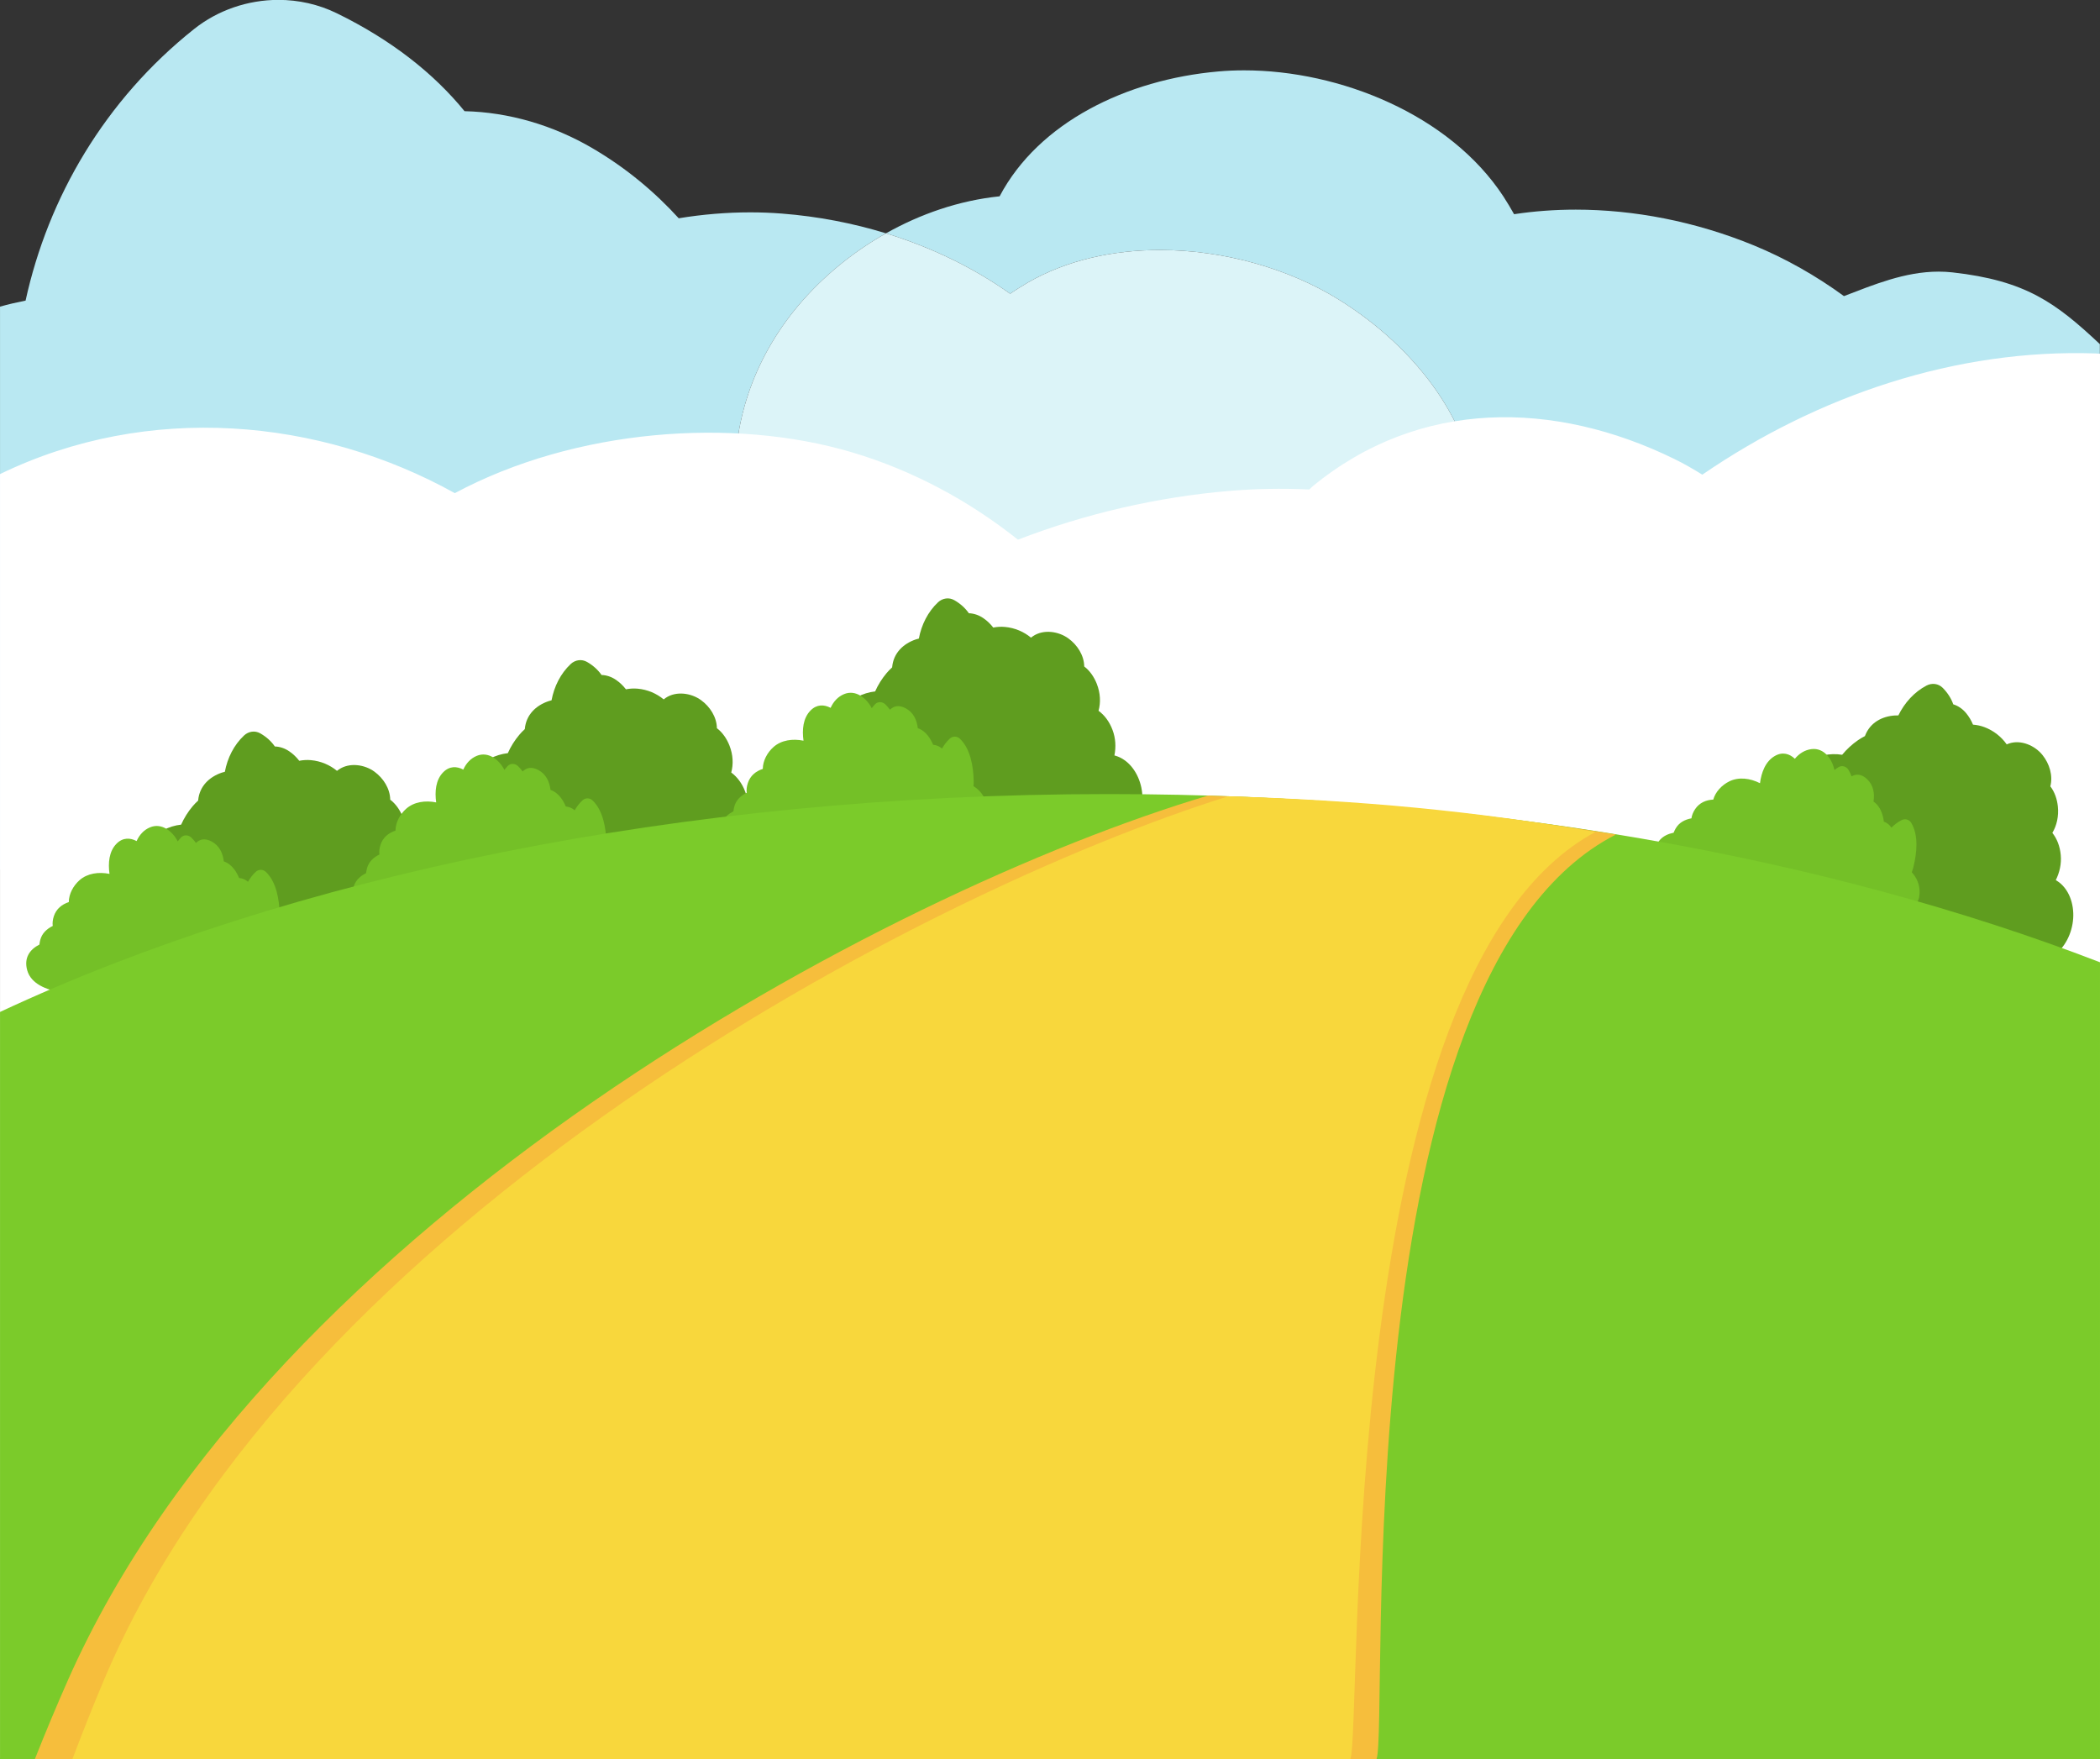 <?xml version="1.0" encoding="UTF-8"?><svg xmlns="http://www.w3.org/2000/svg" xmlns:xlink="http://www.w3.org/1999/xlink" height="356.2" preserveAspectRatio="xMidYMid meet" version="1.0" viewBox="0.0 69.0 425.2 356.2" width="425.2" zoomAndPan="magnify"><rect x="0.0" y="69.0" width="425.2" height="356.2" fill="#333333" stroke="none"/><defs><clipPath id="a"><path d="M 0 0 L 425.199 0 L 425.199 425.199 L 0 425.199 Z M 0 0"/></clipPath><clipPath id="b"><path d="M 114 83 L 425.199 83 L 425.199 305 L 114 305 Z M 114 83"/></clipPath><clipPath id="c"><path d="M 0 140 L 425.199 140 L 425.199 425.199 L 0 425.199 Z M 0 140"/></clipPath><clipPath id="d"><path d="M 0 229 L 425.199 229 L 425.199 425.199 L 0 425.199 Z M 0 229"/></clipPath><clipPath id="e"><path d="M 7 230 L 328 230 L 328 425.199 L 7 425.199 Z M 7 230"/></clipPath><clipPath id="f"><path d="M 14 230 L 324 230 L 324 425.199 L 14 425.199 Z M 14 230"/></clipPath></defs><g><g clip-path="url(#a)"/><g clip-path="url(#b)" id="change1_2"><path d="M 425.172 304.648 L 114.203 264.316 C 115.055 264.105 117.754 256.324 121.309 245.047 L 332.465 245.047 C 329.984 242.906 327.367 240.98 324.621 239.273 C 328.668 226.691 327.977 212.469 321.473 198.328 C 316.816 188.227 309.27 178.602 299.168 172.133 C 298.855 155.203 286.875 139.469 271.059 129.648 C 260.996 123.398 247.816 119.621 234.871 119.621 C 225.383 119.621 216.02 121.648 208.098 126.215 C 206.852 126.938 205.684 127.695 204.527 128.465 C 197.258 123.297 188.719 119.105 179.391 116.242 C 186.32 112.34 194.152 109.598 202.398 108.746 C 210.305 93.773 228.086 85.117 246.629 83.473 C 248.355 83.316 250.121 83.242 251.906 83.242 C 271.277 83.242 293.531 92.207 304.391 108.758 C 305.18 109.965 305.883 111.164 306.566 112.371 C 310.602 111.758 314.777 111.445 319.047 111.445 C 330.797 111.445 343.219 113.805 355.145 118.699 C 361.496 121.309 367.688 124.812 373.355 128.953 C 379.27 126.699 385.648 123.996 392.531 123.996 C 393.461 123.996 394.398 124.047 395.348 124.152 C 410.113 125.809 416.191 130.238 425.172 138.676 L 425.172 304.648" fill="#b9e8f2"/></g><g id="change1_1"><path d="M 121.309 245.047 L 0.004 245.047 L 0.004 131.086 C 1.707 130.602 3.438 130.207 5.18 129.863 C 9.754 108.953 21.238 89.242 39.297 74.879 C 44.098 71.055 50.195 68.977 56.379 68.977 C 60.398 68.977 64.453 69.852 68.215 71.695 C 79.258 77.094 87.82 83.859 94.059 91.512 C 102.992 91.711 111.984 94.336 119.953 99.008 C 126.871 103.062 132.586 107.895 137.426 113.195 C 142.219 112.406 147.098 111.996 151.914 111.996 C 154.062 111.996 156.195 112.078 158.305 112.242 C 165.617 112.812 172.707 114.188 179.391 116.242 C 176.297 117.984 173.379 119.957 170.691 122.098 C 158.516 131.785 151.492 144.184 149.445 157.234 C 147.086 157.445 131.008 214.27 121.309 245.047" fill="#b9e8f2"/></g><g id="change2_1"><path d="M 332.465 245.047 L 121.309 245.047 C 131.008 214.27 147.086 157.445 149.445 157.234 C 151.492 144.184 158.516 131.785 170.691 122.098 C 173.379 119.957 176.297 117.984 179.391 116.242 C 188.719 119.105 197.258 123.297 204.527 128.465 C 205.684 127.695 206.852 126.938 208.098 126.215 C 216.02 121.648 225.383 119.621 234.871 119.621 C 247.816 119.621 260.996 123.398 271.059 129.648 C 286.875 139.469 298.855 155.203 299.168 172.133 C 309.27 178.602 316.816 188.227 321.473 198.328 C 327.977 212.469 328.668 226.691 324.621 239.273 C 327.367 240.98 329.984 242.906 332.465 245.047" fill="#dcf4f8"/></g><g clip-path="url(#c)" id="change3_1"><path d="M 425.199 425.059 L 425.199 140.621 C 424.891 140.605 424.582 140.566 424.27 140.559 C 396.094 139.609 368.16 149.012 344.68 165.105 C 342.844 163.969 340.973 162.887 339.027 161.934 C 314.711 150.023 287.438 149.68 265.809 167.441 C 265.559 167.652 265.352 167.895 265.102 168.109 C 259.551 167.848 254.062 167.957 248.855 168.402 C 234.305 169.633 219.668 173.031 206.109 178.27 C 196.156 170.34 184.746 164.223 172.508 160.582 C 148.434 153.43 116.473 155.797 92.09 168.848 C 64.789 153.676 30.09 150.398 0.004 164.988 L 0.004 425.059 L 425.199 425.059" fill="#fff"/></g><g id="change4_1"><path d="M 27.957 243.34 C 28.758 240.695 30.848 238.273 33.055 237.086 C 34.176 236.48 35.414 236.105 36.676 235.965 C 37.262 234.641 38.059 233.367 38.996 232.254 C 39.332 231.855 39.715 231.461 40.121 231.09 L 40.129 230.988 C 40.395 228.211 42.348 226.312 44.906 225.438 C 45.109 225.367 45.32 225.312 45.527 225.266 C 46.051 222.469 47.359 219.836 49.414 217.914 C 50.316 217.07 51.617 216.863 52.711 217.488 C 53.965 218.211 54.941 219.113 55.652 220.141 C 56.668 220.164 57.691 220.516 58.598 221.141 C 59.391 221.684 60.039 222.328 60.59 223.035 C 61.379 222.883 62.188 222.84 62.969 222.91 C 64.965 223.094 66.809 223.891 68.23 225.074 C 68.363 224.977 68.496 224.875 68.641 224.777 C 70.773 223.336 73.824 223.789 75.809 225.234 C 77.609 226.547 78.977 228.652 79.012 230.914 C 80.16 231.777 81.02 233.062 81.551 234.414 C 82.293 236.305 82.371 238.203 81.91 239.887 C 83.109 240.766 84.105 242.074 84.746 243.773 C 85.371 245.441 85.457 247.227 85.125 248.93 L 85.305 248.977 C 88.188 249.82 90.016 252.656 90.582 255.465 C 91.188 258.469 90.559 261.637 88.637 264.047 C 87.355 265.652 85.684 266.527 83.859 266.93 C 83.391 267.965 82.59 268.738 81.234 268.762 C 78.961 268.789 76.699 269.051 74.434 269.184 C 71.066 269.383 67.488 269.113 64.598 267.457 C 62.012 268.77 59.078 269.449 56.23 269.504 C 55.812 269.512 55.363 269.484 54.898 269.434 C 52.969 270.395 50.598 270.836 48.84 271.078 C 44.957 271.613 40.477 271.73 36.836 270.055 C 35.113 269.262 33.996 267.777 33.496 266.098 C 30.336 265.965 27.113 265.02 25.18 262.508 C 24.445 261.547 23.992 260.438 23.797 259.297 C 21.992 258.062 20.844 255.902 20.684 253.375 C 20.355 248.207 23.863 244.504 27.957 243.34" fill="#5f9d1f"/></g><g id="change5_1"><path d="M 7.98 260.246 C 8.012 259.949 8.062 259.645 8.148 259.32 C 8.5 257.961 9.48 257.062 10.68 256.48 C 10.598 255.887 10.664 255.223 10.906 254.492 C 11.398 253.02 12.523 252.109 13.93 251.648 C 13.941 250.02 14.812 248.352 16.109 247.207 C 17.688 245.816 19.973 245.492 22.172 245.938 C 21.867 243.77 22.051 241.371 23.613 239.805 C 24.883 238.539 26.371 238.605 27.66 239.293 C 28.227 238.039 29.117 237.031 30.391 236.508 C 32.754 235.531 34.969 237.355 35.988 239.355 C 36.199 239.078 36.418 238.812 36.66 238.559 C 37.211 237.969 38.148 238.027 38.711 238.559 C 39.074 238.898 39.391 239.273 39.676 239.676 C 40.457 238.898 41.492 238.648 42.859 239.383 C 44.402 240.207 45.113 241.695 45.316 243.414 C 46.145 243.676 46.895 244.301 47.426 245.008 C 47.824 245.539 48.152 246.137 48.406 246.766 C 49.156 246.84 49.754 247.117 50.215 247.539 C 50.617 246.816 51.129 246.141 51.773 245.531 C 52.359 244.98 53.238 244.977 53.828 245.531 C 55.973 247.57 56.543 251.145 56.621 253.953 C 56.633 254.34 56.625 254.742 56.598 255.152 L 56.801 255.281 C 58.242 256.254 59.141 257.703 59.348 259.422 C 59.398 259.828 59.379 260.227 59.297 260.605 C 60.266 261.559 60.715 263.172 60.617 264.398 C 60.543 265.324 60.23 266.273 59.742 267.176 C 60.82 268.09 61.391 269.566 61.547 270.969 C 61.75 272.781 61.258 274.758 59.934 276.062 C 58.699 277.289 57.07 277.43 55.516 277.059 C 54.312 277.805 52.719 278.039 51.379 278.18 C 48.621 278.469 45.801 278.191 43.047 278.027 C 41.977 277.969 40.902 277.906 39.828 277.934 C 37.852 277.984 35.836 278.613 33.914 279.039 C 29.918 279.934 26.16 280.137 22.188 278.984 C 20.352 278.453 18.227 277.43 18.074 275.281 C 18.016 274.438 18.422 273.703 19.012 273.102 C 17.293 272.977 15.594 272.633 14.102 271.883 C 13.203 271.43 12.566 270.711 12.219 269.891 C 9.488 269.414 6.285 268.254 5.508 265.449 C 4.82 262.957 6.008 261.246 7.98 260.246" fill="#74c027"/></g><g id="change4_2"><path d="M 94.105 228.867 C 94.906 226.227 96.996 223.805 99.203 222.609 C 100.32 222.008 101.562 221.637 102.824 221.492 C 103.406 220.168 104.203 218.895 105.145 217.781 C 105.48 217.383 105.859 216.988 106.27 216.613 L 106.273 216.52 C 106.543 213.734 108.492 211.84 111.055 210.969 C 111.258 210.895 111.465 210.84 111.676 210.789 C 112.195 207.996 113.508 205.363 115.559 203.441 C 116.461 202.602 117.766 202.395 118.855 203.02 C 120.109 203.738 121.09 204.645 121.797 205.664 C 122.816 205.691 123.84 206.043 124.746 206.668 C 125.535 207.211 126.184 207.855 126.738 208.562 C 127.527 208.41 128.332 208.367 129.113 208.438 C 131.109 208.617 132.957 209.422 134.379 210.605 C 134.512 210.504 134.645 210.402 134.785 210.305 C 136.918 208.859 139.973 209.316 141.957 210.766 C 143.758 212.074 145.121 214.18 145.156 216.441 C 146.309 217.309 147.164 218.594 147.695 219.941 C 148.438 221.832 148.516 223.734 148.059 225.414 C 149.258 226.293 150.254 227.602 150.895 229.305 C 151.52 230.973 151.605 232.754 151.273 234.457 L 151.449 234.504 C 154.336 235.348 156.16 238.184 156.727 240.992 C 157.332 243.996 156.703 247.164 154.781 249.574 C 153.504 251.18 151.828 252.059 150.004 252.457 C 149.535 253.488 148.734 254.27 147.383 254.285 C 145.105 254.316 142.848 254.574 140.578 254.715 C 137.211 254.91 133.637 254.645 130.746 252.984 C 128.156 254.301 125.223 254.98 122.375 255.031 C 121.961 255.039 121.508 255.016 121.047 254.961 C 119.113 255.926 116.742 256.363 114.984 256.605 C 111.105 257.141 106.625 257.258 102.984 255.578 C 101.262 254.785 100.145 253.309 99.645 251.621 C 96.484 251.488 93.258 250.551 91.328 248.031 C 90.59 247.074 90.141 245.965 89.945 244.82 C 88.137 243.59 86.992 241.434 86.832 238.902 C 86.504 233.734 90.012 230.027 94.105 228.867" fill="#5f9d1f"/></g><g id="change5_2"><path d="M 74.125 245.773 C 74.156 245.48 74.211 245.172 74.293 244.852 C 74.648 243.484 75.625 242.594 76.824 242.012 C 76.742 241.41 76.809 240.75 77.055 240.02 C 77.543 238.547 78.668 237.641 80.078 237.18 C 80.086 235.551 80.961 233.879 82.258 232.734 C 83.836 231.348 86.121 231.02 88.316 231.465 C 88.016 229.301 88.195 226.898 89.762 225.336 C 91.027 224.066 92.516 224.133 93.805 224.82 C 94.375 223.566 95.266 222.562 96.539 222.035 C 98.902 221.062 101.113 222.887 102.133 224.883 C 102.344 224.605 102.562 224.344 102.805 224.09 C 103.355 223.496 104.297 223.559 104.859 224.09 C 105.219 224.426 105.539 224.801 105.82 225.199 C 106.605 224.43 107.641 224.18 109.008 224.91 C 110.547 225.734 111.262 227.227 111.465 228.941 C 112.289 229.203 113.043 229.828 113.57 230.535 C 113.969 231.066 114.297 231.66 114.555 232.289 C 115.305 232.367 115.898 232.645 116.359 233.066 C 116.766 232.344 117.273 231.668 117.918 231.062 C 118.508 230.508 119.387 230.504 119.973 231.062 C 122.117 233.098 122.691 236.672 122.77 239.48 C 122.781 239.867 122.77 240.27 122.742 240.68 L 122.945 240.812 C 124.391 241.781 125.285 243.23 125.496 244.949 C 125.547 245.359 125.523 245.754 125.441 246.137 C 126.41 247.086 126.859 248.699 126.762 249.93 C 126.688 250.852 126.375 251.805 125.887 252.699 C 126.965 253.613 127.535 255.098 127.691 256.496 C 127.898 258.312 127.402 260.281 126.082 261.594 C 124.848 262.816 123.215 262.961 121.66 262.586 C 120.457 263.332 118.863 263.566 117.523 263.707 C 114.766 263.992 111.949 263.723 109.191 263.559 C 108.121 263.492 107.051 263.434 105.977 263.461 C 104 263.512 101.98 264.141 100.062 264.57 C 96.062 265.461 92.305 265.664 88.336 264.516 C 86.496 263.98 84.371 262.957 84.223 260.812 C 84.16 259.965 84.57 259.234 85.156 258.629 C 83.438 258.504 81.738 258.156 80.25 257.406 C 79.352 256.957 78.711 256.234 78.363 255.418 C 75.633 254.941 72.43 253.781 71.656 250.98 C 70.969 248.484 72.156 246.777 74.125 245.773" fill="#74c027"/></g><g id="change4_3"><path d="M 168.477 216.367 C 169.277 213.727 171.367 211.305 173.574 210.113 C 174.695 209.508 175.934 209.137 177.195 208.992 C 177.781 207.668 178.578 206.395 179.516 205.281 C 179.855 204.883 180.23 204.488 180.645 204.117 L 180.648 204.02 C 180.914 201.234 182.867 199.34 185.426 198.465 C 185.633 198.395 185.84 198.344 186.047 198.293 C 186.57 195.496 187.883 192.863 189.934 190.941 C 190.836 190.102 192.141 189.895 193.23 190.52 C 194.484 191.238 195.461 192.145 196.172 193.164 C 197.188 193.191 198.211 193.543 199.117 194.168 C 199.91 194.711 200.559 195.355 201.109 196.062 C 201.898 195.91 202.707 195.863 203.488 195.938 C 205.484 196.117 207.328 196.922 208.75 198.105 C 208.887 198.004 209.016 197.902 209.16 197.805 C 211.293 196.363 214.344 196.816 216.328 198.266 C 218.133 199.574 219.496 201.68 219.531 203.941 C 220.68 204.809 221.539 206.094 222.07 207.441 C 222.812 209.332 222.891 211.234 222.43 212.914 C 223.633 213.797 224.629 215.102 225.266 216.805 C 225.895 218.473 225.98 220.254 225.645 221.957 L 225.824 222.004 C 228.711 222.848 230.531 225.684 231.102 228.492 C 231.707 231.496 231.078 234.664 229.156 237.074 C 227.879 238.684 226.203 239.559 224.379 239.957 C 223.91 240.992 223.109 241.77 221.754 241.785 C 219.48 241.816 217.219 242.078 214.953 242.215 C 211.586 242.41 208.012 242.145 205.117 240.484 C 202.531 241.801 199.598 242.48 196.75 242.531 C 196.332 242.539 195.883 242.516 195.418 242.461 C 193.488 243.426 191.117 243.863 189.359 244.105 C 185.477 244.641 180.996 244.758 177.355 243.078 C 175.633 242.285 174.516 240.809 174.02 239.121 C 170.855 238.992 167.633 238.051 165.699 235.535 C 164.965 234.574 164.512 233.469 164.316 232.32 C 162.512 231.09 161.363 228.934 161.203 226.402 C 160.879 221.234 164.383 217.531 168.477 216.367" fill="#5f9d1f"/></g><g id="change5_3"><path d="M 148.5 233.273 C 148.531 232.98 148.586 232.672 148.668 232.352 C 149.02 230.984 150 230.094 151.199 229.512 C 151.117 228.91 151.184 228.246 151.43 227.52 C 151.918 226.047 153.043 225.141 154.449 224.68 C 154.461 223.051 155.332 221.379 156.633 220.234 C 158.211 218.848 160.492 218.52 162.691 218.969 C 162.387 216.801 162.57 214.398 164.137 212.832 C 165.402 211.566 166.891 211.633 168.18 212.32 C 168.746 211.066 169.641 210.062 170.91 209.535 C 173.273 208.562 175.488 210.387 176.508 212.387 C 176.719 212.105 176.938 211.844 177.18 211.59 C 177.73 210.996 178.672 211.059 179.23 211.59 C 179.594 211.926 179.91 212.305 180.195 212.699 C 180.977 211.93 182.016 211.68 183.383 212.41 C 184.922 213.234 185.637 214.727 185.836 216.441 C 186.664 216.703 187.414 217.328 187.945 218.035 C 188.344 218.566 188.672 219.16 188.926 219.789 C 189.676 219.867 190.273 220.145 190.734 220.566 C 191.141 219.848 191.648 219.172 192.293 218.562 C 192.879 218.012 193.762 218.008 194.348 218.562 C 196.492 220.598 197.066 224.172 197.145 226.98 C 197.152 227.367 197.145 227.77 197.117 228.184 L 197.32 228.312 C 198.762 229.281 199.656 230.734 199.867 232.449 C 199.918 232.859 199.898 233.254 199.816 233.637 C 200.785 234.59 201.234 236.199 201.137 237.43 C 201.062 238.352 200.75 239.305 200.262 240.199 C 201.34 241.113 201.91 242.598 202.066 243.996 C 202.27 245.812 201.773 247.785 200.453 249.094 C 199.219 250.316 197.59 250.461 196.035 250.086 C 194.832 250.828 193.238 251.066 191.898 251.211 C 189.141 251.496 186.32 251.223 183.566 251.059 C 182.496 250.996 181.426 250.934 180.352 250.961 C 178.375 251.012 176.355 251.641 174.438 252.066 C 170.438 252.961 166.68 253.164 162.711 252.016 C 160.871 251.48 158.746 250.461 158.594 248.312 C 158.535 247.469 158.945 246.734 159.531 246.129 C 157.812 246.004 156.113 245.656 154.625 244.906 C 153.727 244.461 153.086 243.738 152.738 242.922 C 150.008 242.441 146.805 241.281 146.027 238.48 C 145.34 235.984 146.527 234.277 148.5 233.273" fill="#74c027"/></g><g id="change4_4"><path d="M 362.629 226.609 C 364.102 224.273 366.762 222.496 369.203 221.938 C 370.441 221.648 371.738 221.621 372.992 221.82 C 373.91 220.699 375.016 219.684 376.215 218.859 C 376.648 218.562 377.117 218.285 377.609 218.035 L 377.641 217.941 C 378.641 215.332 381.027 214.02 383.727 213.859 C 383.941 213.848 384.156 213.852 384.371 213.855 C 385.617 211.305 387.582 209.113 390.07 207.809 C 391.164 207.234 392.477 207.383 393.359 208.273 C 394.379 209.305 395.082 210.438 395.492 211.609 C 396.469 211.906 397.359 212.516 398.066 213.359 C 398.684 214.094 399.141 214.887 399.484 215.719 C 400.285 215.777 401.074 215.949 401.809 216.227 C 403.684 216.934 405.25 218.195 406.309 219.715 C 406.461 219.652 406.617 219.594 406.777 219.535 C 409.219 218.715 412.039 219.961 413.57 221.887 C 414.957 223.629 415.715 226.02 415.145 228.211 C 416.023 229.348 416.512 230.816 416.664 232.262 C 416.875 234.277 416.445 236.133 415.555 237.633 C 416.477 238.797 417.09 240.32 417.254 242.133 C 417.414 243.906 417.023 245.645 416.25 247.199 L 416.41 247.293 C 418.965 248.875 419.969 252.094 419.77 254.953 C 419.555 258.012 418.105 260.895 415.613 262.707 C 413.953 263.914 412.105 264.316 410.242 264.219 C 409.516 265.09 408.535 265.625 407.227 265.281 C 405.023 264.711 402.773 264.355 400.555 263.887 C 397.258 263.18 393.879 261.973 391.535 259.605 C 388.691 260.184 385.684 260.059 382.922 259.352 C 382.52 259.246 382.094 259.105 381.66 258.93 C 379.539 259.344 377.141 259.141 375.379 258.902 C 371.496 258.387 367.145 257.309 364.082 254.723 C 362.633 253.5 361.945 251.777 361.914 250.02 C 358.902 249.055 356.047 247.285 354.852 244.348 C 354.395 243.23 354.258 242.039 354.375 240.887 C 352.961 239.215 352.43 236.828 352.945 234.352 C 354.004 229.281 358.371 226.645 362.629 226.609" fill="#5f9d1f"/></g><g id="change5_4"><path d="M 338.871 237.598 C 338.98 237.32 339.113 237.035 339.277 236.746 C 339.98 235.527 341.164 234.93 342.477 234.688 C 342.559 234.09 342.797 233.465 343.223 232.824 C 344.09 231.535 345.414 230.965 346.895 230.895 C 347.336 229.324 348.621 227.945 350.176 227.188 C 352.066 226.27 354.359 226.562 356.355 227.574 C 356.641 225.406 357.457 223.141 359.383 222.051 C 360.938 221.164 362.355 221.621 363.414 222.629 C 364.297 221.574 365.422 220.84 366.789 220.672 C 369.324 220.359 370.977 222.711 371.426 224.906 C 371.703 224.695 371.984 224.496 372.285 224.316 C 372.977 223.895 373.863 224.199 374.266 224.863 C 374.523 225.285 374.73 225.73 374.895 226.191 C 375.855 225.656 376.922 225.688 378.047 226.762 C 379.309 227.965 379.602 229.594 379.34 231.301 C 380.066 231.77 380.625 232.574 380.949 233.395 C 381.191 234.016 381.352 234.676 381.43 235.348 C 382.133 235.621 382.629 236.051 382.965 236.578 C 383.547 235.988 384.219 235.473 385 235.062 C 385.715 234.684 386.562 234.91 386.98 235.605 C 388.508 238.141 388.109 241.734 387.438 244.465 C 387.344 244.844 387.227 245.227 387.094 245.613 L 387.254 245.797 C 388.387 247.113 388.863 248.754 388.609 250.465 C 388.551 250.871 388.426 251.246 388.242 251.59 C 388.926 252.766 388.93 254.438 388.508 255.598 C 388.191 256.469 387.637 257.305 386.93 258.039 C 387.723 259.207 387.879 260.785 387.656 262.18 C 387.371 263.98 386.367 265.754 384.75 266.66 C 383.23 267.516 381.625 267.219 380.227 266.441 C 378.863 266.844 377.27 266.645 375.938 266.426 C 373.203 265.969 370.559 264.953 367.945 264.062 C 366.93 263.719 365.914 263.375 364.871 263.113 C 362.953 262.641 360.84 262.707 358.875 262.609 C 354.785 262.406 351.105 261.605 347.586 259.438 C 345.953 258.438 344.18 256.887 344.605 254.777 C 344.773 253.945 345.359 253.348 346.086 252.922 C 344.465 252.344 342.918 251.562 341.684 250.438 C 340.934 249.766 340.512 248.898 340.395 248.02 C 337.887 246.836 335.105 244.863 335.105 241.953 C 335.105 239.367 336.703 238.035 338.871 237.598" fill="#74c027"/></g><g clip-path="url(#d)" id="change6_1"><path d="M 425.199 425.211 L 425.199 263.832 C 369.848 242.496 300.16 229.777 224.438 229.777 C 137.477 229.777 58.469 246.555 0.004 273.891 L 0.004 425.211 L 425.199 425.211" fill="#7bcb2a"/></g><g clip-path="url(#e)" id="change7_1"><path d="M 244.578 230.086 C 179.145 249.617 55.004 316.086 13.758 409.172 C 11.391 414.516 9.16 419.863 7.043 425.211 L 278.703 425.211 C 281.312 418.418 271.664 266.27 327.203 237.961 C 300.98 233.652 273.285 230.953 244.578 230.086" fill="#f6be3c"/></g><g clip-path="url(#f)" id="change8_1"><path d="M 248.695 230.223 C 186.367 249.754 60.328 316.086 21.039 409.172 C 18.785 414.516 16.664 419.863 14.648 425.211 L 273.406 425.211 C 275.891 418.418 270.141 265.766 323.035 237.453 C 298.062 233.148 276.039 231.09 248.695 230.223" fill="#f8d73c"/></g></g></svg>